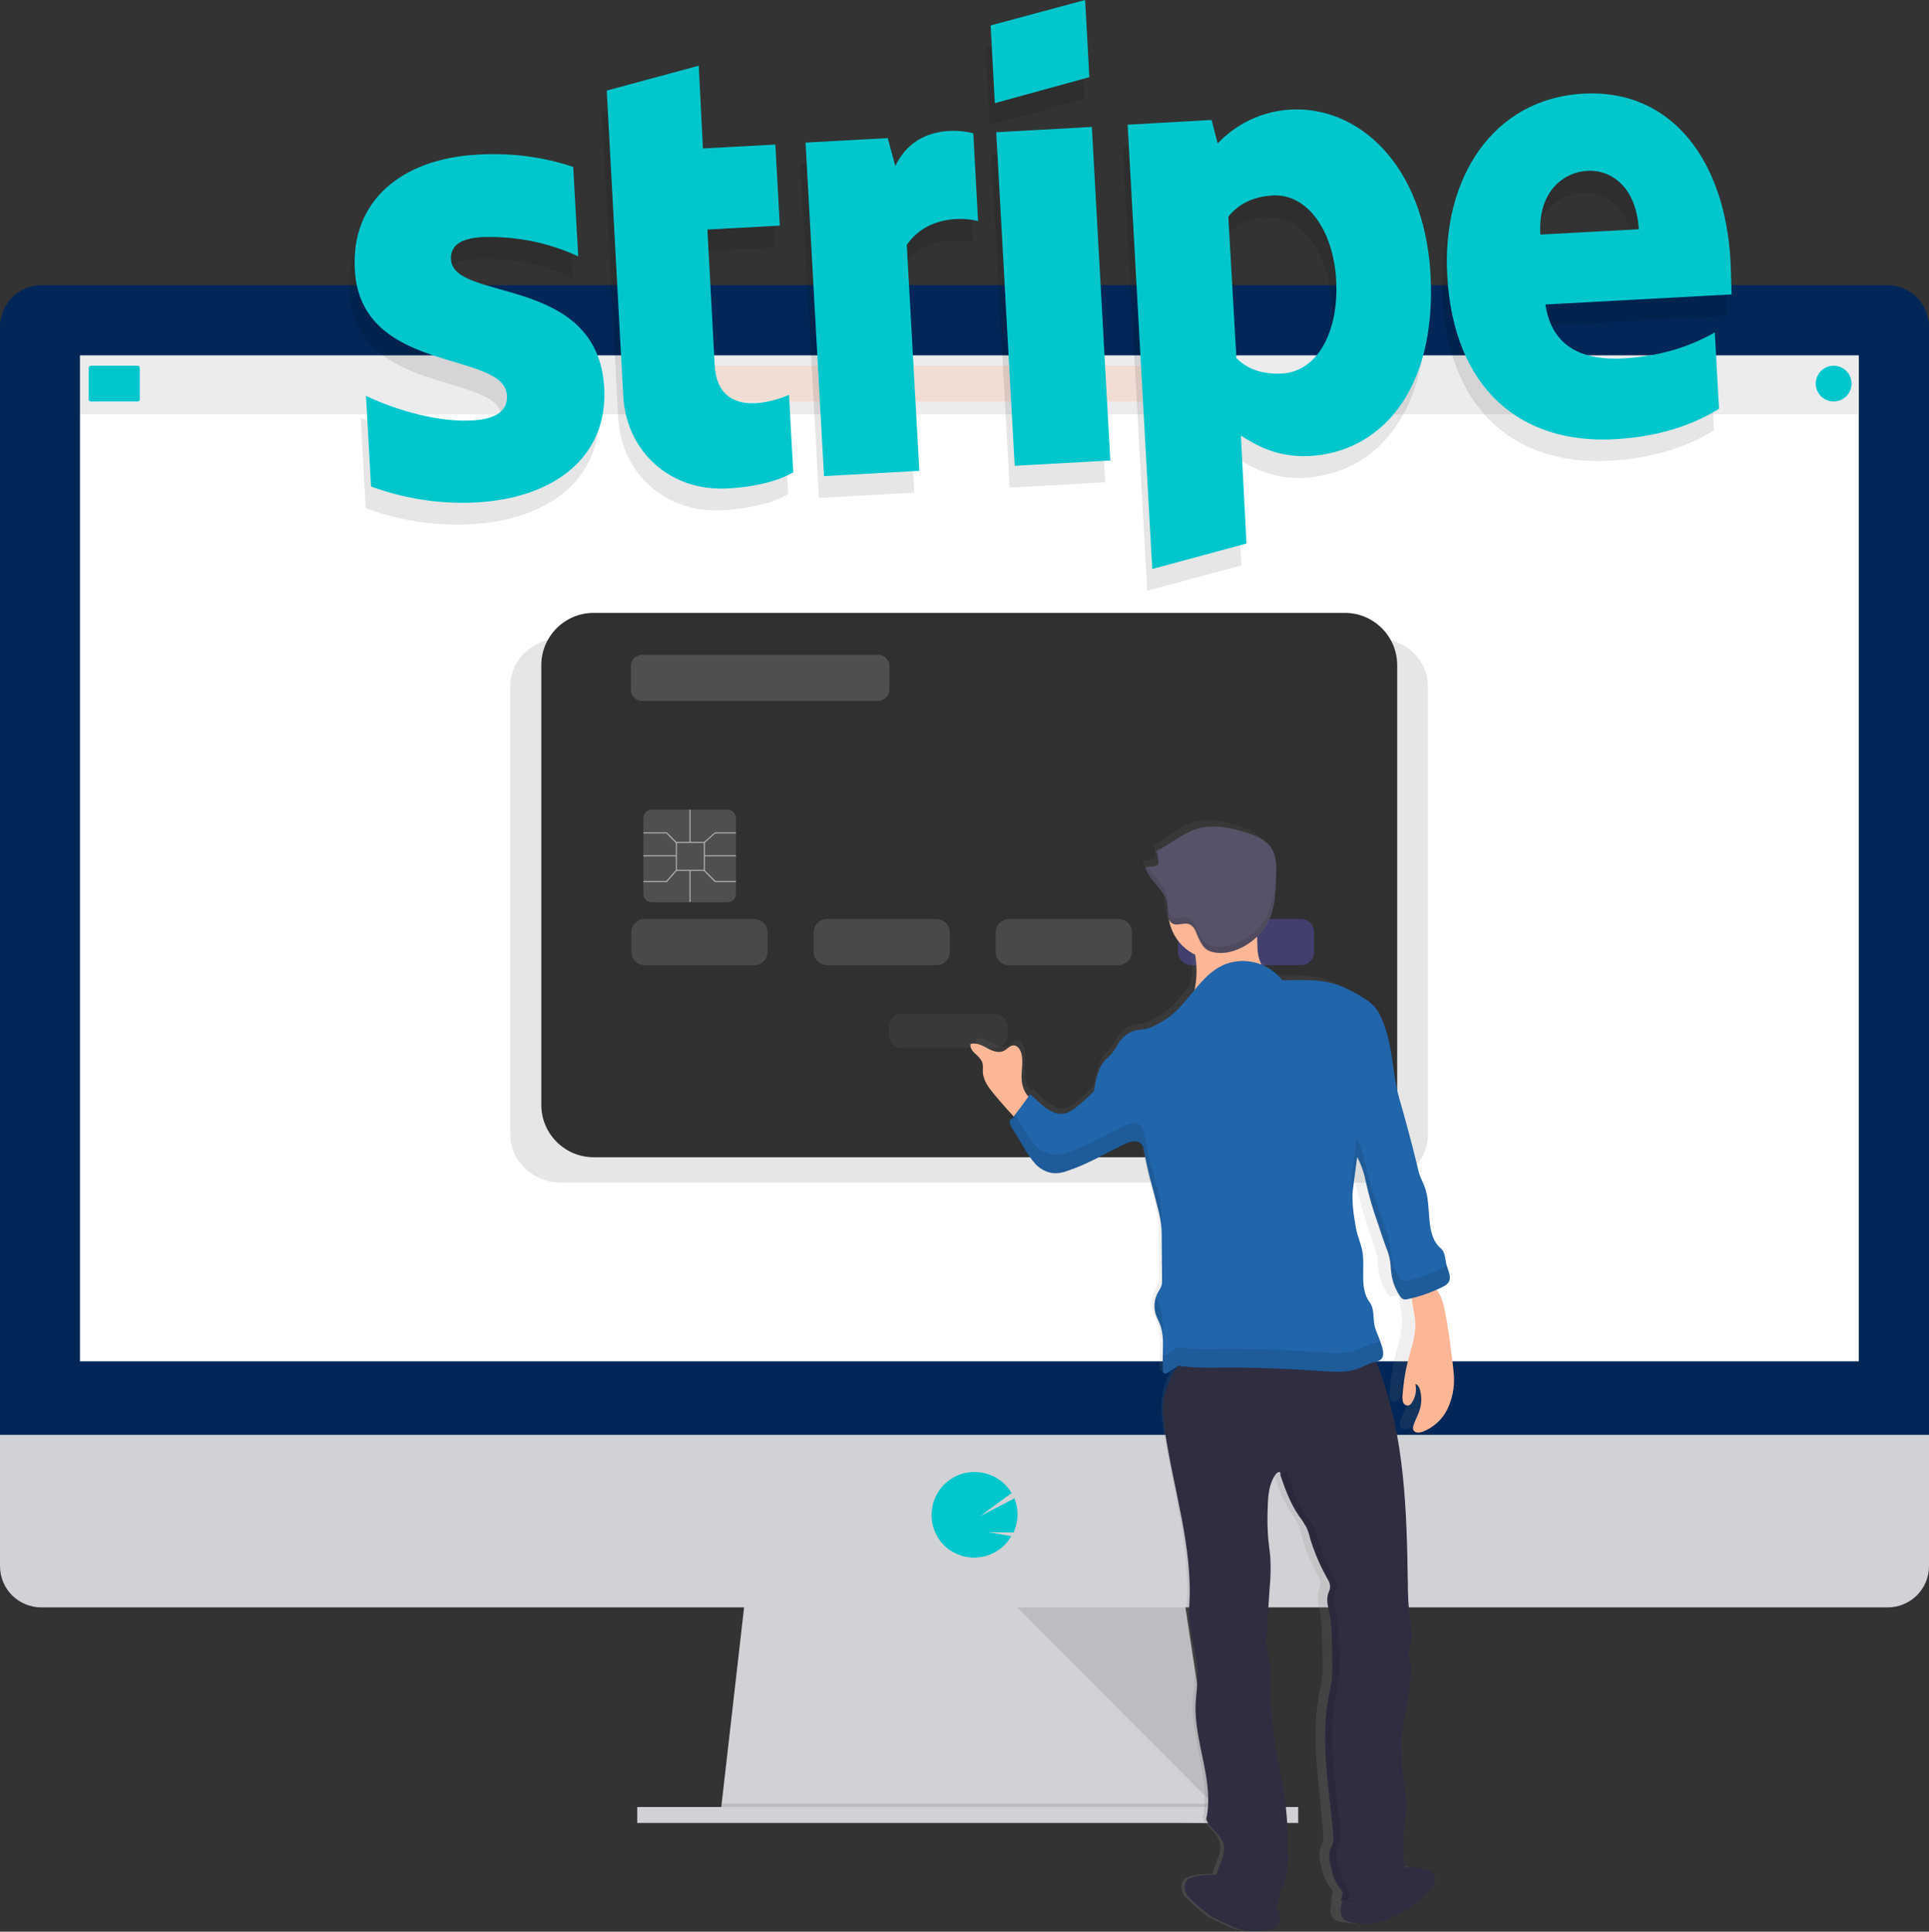<?xml version="1.0" encoding="utf-8"?>
<!-- Generator: Adobe Illustrator 25.2.0, SVG Export Plug-In . SVG Version: 6.00 Build 0)  -->
<svg version="1.1" id="b46bdb45-05c7-43e7-afee-243a50499326"
	 xmlns="http://www.w3.org/2000/svg" xmlns:xlink="http://www.w3.org/1999/xlink" x="0px" y="0px" viewBox="0 0 689.9 690.9"
	 style="enable-background:new 0 0 689.9 690.9;" xml:space="preserve">
<rect x="0" y="0" width="689.9" height="690.9" fill="#333333" stroke="none"/>
<style type="text/css">
	.st0{fill:#D0D2D5;}
	.st1{opacity:0.1;enable-background:new    ;}
	.st2{fill:#002757;}
	.st3{fill:#FFFFFF;}
	.st4{fill:#01C7CD;}
	.st5{opacity:0.1;fill:#444053;enable-background:new    ;}
	.st6{opacity:0.3;fill:#FDB797;enable-background:new    ;}
	.st7{fill:#444053;}
	.st8{fill:#303030;}
	.st9{opacity:0.83;fill:#4F4F4F;enable-background:new    ;}
	.st10{opacity:0.3;fill:#4F4F4F;enable-background:new    ;}
	.st11{opacity:0.3;fill:#6C63FF;enable-background:new    ;}
	.st12{fill:#4F4F4F;}
	.st13{fill:#ADADAD;}
	.st14{fill:url(#SVGID_1_);}
	.st15{fill:#2F2E41;}
	.st16{opacity:0.1;}
	.st17{fill:#FDB797;}
	.st18{fill:#2165AA;}
	.st19{fill:#585268;}
</style>
<polygon class="st0" points="435.8,652 257.6,649.7 258.1,645.1 266.7,569.8 423.2,569.8 434.7,645.1 435.6,650.8 "/>
<polygon class="st1" points="435.6,650.8 346.7,650.8 257.6,649.7 258.1,645.1 434.7,645.1 "/>
<rect x="227.9" y="646.3" class="st0" width="236.4" height="5.7"/>
<path class="st2" d="M689.9,116.9c0-8.2-6.6-14.9-14.8-14.9l0,0H14.8C6.6,102,0,108.7,0,117v400.3h689.9V116.9L689.9,116.9z"/>
<path class="st0" d="M0,513.2v46.9c0,8.2,6.6,14.8,14.8,14.8h660.3c8.2,0,14.8-6.6,14.8-14.8l0,0v-46.9H0z"/>
<rect x="28.6" y="127.1" class="st3" width="636.2" height="359.8"/>
<path class="st4" d="M348.4,557.1c4.7,0,9.2-2.2,12.1-5.9l0,0c0.4-0.6,0.8-1.2,1.2-1.8l-8.4-1.4l9.2,0.1c1.8-3.9,1.9-8.3,0.3-12.2
	l-12.3,6.4l11.3-8.3c-4.3-7.3-13.8-9.7-21.1-5.4s-9.7,13.8-5.4,21.1c0.3,0.5,0.7,1,1,1.5l0,0C339.2,554.9,343.7,557.1,348.4,557.1z"
	/>
<polygon class="st1" points="363.8,574.9 434.9,646.3 424,574.9 "/>
<rect x="28.1" y="127.2" class="st5" width="636.9" height="21"/>
<path class="st4" d="M32.5,130.8h16.7c0.4,0,0.8,0.3,0.8,0.8v11.2c0,0.4-0.3,0.8-0.8,0.8H32.5c-0.4,0-0.8-0.3-0.8-0.8v-11.2
	C31.7,131.2,32.1,130.8,32.5,130.8z"/>
<path class="st6" d="M249.8,130.8h190.7c0.3,0,0.6,0.3,0.6,0.6V143c0,0.3-0.3,0.6-0.6,0.6H249.8c-0.3,0-0.6-0.3-0.6-0.6v-11.6
	C249.2,131.1,249.5,130.8,249.8,130.8z"/>
<path class="st7" d="M435.4,138.5h-0.5l-0.2-0.1c0.6-0.7,0.9-1.6,0.9-2.5c0-2.1-1.7-3.8-3.8-3.8s-3.8,1.7-3.8,3.8s1.7,3.8,3.8,3.8
	c0.9,0,1.8-0.3,2.5-0.9l0.2,0.1v0.5l2.9,2.9l0.9-0.9L435.4,138.5z M431.9,138.5c-1.5,0-2.6-1.2-2.6-2.6s1.2-2.6,2.6-2.6
	c1.5,0,2.6,1.2,2.6,2.6l0,0C434.5,137.4,433.4,138.5,431.9,138.5L431.9,138.5z"/>
<circle class="st4" cx="655.8" cy="137.2" r="6.4"/>
<path class="st1" d="M492.4,228.3H200.8c-10.1,0-18.3,7.6-18.3,17.1v160.5c0,9.4,8.2,17.1,18.3,17.1h291.6
	c10.1,0,18.3-7.6,18.3-17.1V245.4C510.7,236,502.5,228.3,492.4,228.3z"/>
<path class="st8" d="M212.3,219.2H481c10.3,0,18.7,8.4,18.7,18.7v157.3c0,10.3-8.4,18.7-18.7,18.7H212.3c-10.3,0-18.7-8.4-18.7-18.7
	V237.9C193.6,227.6,202,219.2,212.3,219.2z"/>
<path class="st9" d="M230.6,328.7h39.1c2.7,0,4.8,2.1,4.8,4.8v6.9c0,2.7-2.1,4.8-4.8,4.8h-39.1c-2.7,0-4.8-2.1-4.8-4.8v-6.9
	C225.8,330.8,227.9,328.7,230.6,328.7z"/>
<path class="st9" d="M295.8,328.7h39.1c2.7,0,4.8,2.1,4.8,4.8v6.9c0,2.7-2.1,4.8-4.8,4.8h-39.1c-2.7,0-4.8-2.1-4.8-4.8v-6.9
	C291,330.8,293.1,328.7,295.8,328.7z"/>
<path class="st10" d="M322.7,362.6h33c2.7,0,4.8,2.1,4.8,4.8v2.6c0,2.7-2.1,4.8-4.8,4.8h-33c-2.7,0-4.8-2.1-4.8-4.8v-2.6
	C317.9,364.7,320,362.6,322.7,362.6z"/>
<path class="st9" d="M360.9,328.7H400c2.7,0,4.8,2.1,4.8,4.8v6.9c0,2.7-2.1,4.8-4.8,4.8h-39.1c-2.7,0-4.8-2.1-4.8-4.8v-6.9
	C356.1,330.8,358.3,328.7,360.9,328.7z"/>
<path class="st11" d="M426.1,328.7h39.1c2.7,0,4.8,2.1,4.8,4.8v6.9c0,2.7-2.1,4.8-4.8,4.8h-39.1c-2.7,0-4.8-2.1-4.8-4.8v-6.9
	C421.3,330.8,423.4,328.7,426.1,328.7z"/>
<path class="st12" d="M233.1,289.6h27.1c1.6,0,3,1.3,3,3v27.1c0,1.6-1.3,3-3,3h-27.1c-1.6,0-3-1.3-3-3v-27.1
	C230.1,290.9,231.5,289.6,233.1,289.6z"/>
<path class="st13" d="M252.1,311.5h-10.4v-10.4h10.4V311.5z M242.1,311.1h9.6v-9.6h-9.6V311.1z"/>
<rect x="246.6" y="289.6" class="st13" width="0.4" height="11.7"/>
<rect x="246.6" y="311.3" class="st13" width="0.4" height="11.3"/>
<rect x="230.1" y="305.9" class="st13" width="11.7" height="0.4"/>
<rect x="251.9" y="305.9" class="st13" width="11.3" height="0.4"/>
<polygon class="st13" points="241.7,301.5 238.3,298.1 230.1,298.1 230.1,297.7 238.5,297.7 242,301.2 "/>
<polygon class="st13" points="252,301.5 251.7,301.2 255.7,297.7 263.2,297.7 263.2,298.1 255.8,298.1 "/>
<polygon class="st13" points="238.5,315.5 230.1,315.5 230.1,315.1 238.3,315.1 241.7,311.2 242,311.5 "/>
<polygon class="st13" points="263.2,315.5 255.7,315.5 251.7,311.5 252,311.2 255.9,315.1 263.2,315.1 "/>
<path class="st12" d="M229.7,234.2H314c2.3,0,4.1,1.8,4.1,4.1v8.3c0,2.3-1.8,4.1-4.1,4.1h-84.3c-2.3,0-4.1-1.8-4.1-4.1v-8.3
	C225.6,236,227.4,234.2,229.7,234.2z"/>
<linearGradient id="SVGID_1_" gradientUnits="userSpaceOnUse" x1="466.999" y1="477.651" x2="466.999" y2="874.875" gradientTransform="matrix(1 0 0 -1 -35 1168.19)">
	<stop  offset="0" style="stop-color:#808080;stop-opacity:0.25"/>
	<stop  offset="0.54" style="stop-color:#808080;stop-opacity:0.12"/>
	<stop  offset="1" style="stop-color:#808080;stop-opacity:0.1"/>
</linearGradient>
<path class="st14" d="M515.1,491.3c-0.1-1.7-0.3-3.4-0.5-5.2c-0.8-6.4-1.6-12.8-2.8-19.2c-0.2-1.2-0.6-2.4-1-3.6
	c-0.5-1.1-1.1-2.1-1.5-3.2V460c0.6-0.3,1.2-0.6,1.7-0.9c0.4-0.2,0.8-0.4,1.2-0.7s0.7-0.6,0.9-1c1-1.8-0.1-4-0.6-6l0,0
	c-0.5-2.2-0.4-4.7-2-6.2c-5.6-5-2.8-15.2-5.7-22.4c-0.5-1.3-1.1-2.5-1.5-3.8c-0.3-1-0.6-2-0.8-3c-2-8.3-4.1-16.6-6.3-24.9
	c-2.3-8.6-2.1-17.5-5-25.8c-0.6-1.7-1.3-3.4-2.2-5c-1-1.7-2.3-3.1-3.9-4.2c-4.3-2.9-8.5-5.5-13.5-6.5s-10.4-0.9-15.5-0.9
	c-1.8-2.5-4.3-4.5-7.2-5.7l-0.1-0.3c-0.4-1-0.7-2.1-0.9-3.1c-0.2-1.1-0.2-2.1-0.3-3.2c0-1.2,0-2.3-0.1-3.5l0.3-0.3
	c0.7-0.7,1.3-1.5,1.8-2.3s1-1.6,1.4-2.4c0.4-0.9,0.8-1.9,1.1-2.9c0.6-2,1-4.1,1.2-6.2c0.3-2.5,0.3-5,0.4-7.5c0-0.5,0-1,0-1.5v-0.4
	c0-0.4,0-0.8,0-1.2v-0.1c0.1-2.6-0.6-5.1-1.9-7.3c-1.8-2.7-4.9-4-7.9-5.1c-6-2.1-12.6-3.5-18.5-1.2c-4.7,1.8-8.5,5.7-13.1,7.6l0,0
	c0.1,0.2,0.2,0.4,0.3,0.5v0.1c0.1,0.2,0.2,0.4,0.2,0.5l0,0c0.2,0.4,0.3,0.8,0.3,1.3l0,0c0.1,0.8,0.1,1.6,0,2.4
	c-1.4,0.6-3,0.9-4.5,0.7c0.6,1.9,1.5,3.6,2.8,5.1c0.4,0.5,0.8,1,1.3,1.5l0.6,0.8c1.1,1.3,1.9,2.7,2.6,4.2c0.2,0.6,0.4,1.2,0.5,1.9
	c0.2,1.3,0.1,2.7,0.3,4c0.1,0.5,0.2,1.1,0.4,1.6c0.8,5.3,4.1,10,8.9,12.5c0.6,4,0.6,8,0,11.9c0,0.2-0.1,0.4-0.1,0.7
	c-2.7,3.4-5.3,7-8.7,9.7c-1.5,1.2-3.2,2.2-4.9,3.1c-1,0.6-2.1,1-3.2,1.3c-1.3,0.3-2.6,0.3-3.8,0.6c-2.4,0.8-4.4,2.4-5.7,4.6
	c-0.6,1.2-1.3,2.3-2.1,3.4c-0.7,0.9-1.6,1.6-2.3,2.4c-2.7,3-3.4,7.3-4,11.4c-2.1,2.3-4.4,4.4-6.8,6.3c-0.8,0.6-1.6,1.1-2.5,1.5
	c-2.4,0.8-5-0.2-7-1.7s-3.7-3.5-5.6-5.1l-0.5,0.8c-0.1-0.1-0.3-0.3-0.4-0.5c-0.8-1.1-1.4-2.4-1.7-3.8c-0.7-3.7,0.6-7.6-0.4-11.2
	c-0.4-1.3-1.3-2.6-2.6-2.6s-2.1,1.3-3.2,1.9c-1.8,1-4,0.1-5.8-0.9s-3.8-2.1-5.8-1.5c-0.1,1.3,0.5,2.6,1.5,3.4s1.8,1.8,2.4,2.9
	c0.3,1.2,0.4,2.5,0.3,3.8c0.2,2.9,2,5.4,3.7,7.7c2.2,2.8,4.4,5.5,6.8,8.1l0,0c-0.3,0.5-0.7,0.9-1.3,1.1c-0.1,0.5-0.1,1,0,1.5
	c0.1,0.3,0.2,0.6,0.4,1c0.2,0.5,0.5,0.9,0.8,1.4l3.5,6.2l0.6,1c0.2,0.4,0.5,0.8,0.7,1.2c0.8,1.4,1.8,2.8,2.9,4
	c0.6,0.6,1.2,1.1,1.8,1.6c0.4,0.3,0.9,0.6,1.4,0.8c0.7,0.3,1.4,0.6,2.1,0.7c0.4,0.1,0.7,0.1,1.1,0.1s0.8,0,1.2,0
	c1.2-0.2,2.3-0.5,3.4-0.9c6.7-2.3,12.8-6.1,19.2-9.3c0.9-0.5,1.8-0.9,2.8-1.1c0.3-0.1,0.7-0.1,1-0.1s0.7,0.1,1,0.2s0.6,0.3,0.9,0.5
	c0.6,0.4,1,1,1.1,1.6c0.2,1,0.4,1.9,0.5,2.9s0.4,1.9,0.6,2.9c0.4,1.9,0.8,3.8,1.3,5.7c0.3,1,0.5,2.1,0.8,3.1
	c0.6,2.5,1.3,5.1,1.8,7.7c0.2,0.8,0.3,1.6,0.5,2.4c0.3,1.4,0.5,2.9,0.6,4.3v0.1c0.1,1.3,0.1,2.5,0.1,3.8v4l0.1,11.7
	c0,1.7-0.9,2.7-1.6,4.2c-0.1,0.3-0.3,0.6-0.4,1l0,0l0,0c-0.1,0.4-0.2,0.8-0.3,1.2c0,0.1-0.1,0.3-0.1,0.4s0,0.3-0.1,0.5s0,0.3,0,0.4
	s0,0.3,0,0.4s0,0.3,0,0.5s0,0.3,0,0.4s0,0.3,0,0.5s0,0.3,0,0.4s0.1,0.4,0.1,0.6l0.1,0.3c0.1,0.3,0.1,0.6,0.2,0.9
	c0.2,0.6,0.5,1.2,0.7,1.8s0.5,1.2,0.7,1.8c0.1,0.4,0.3,0.8,0.4,1.2c0,0.1,0,0.2,0.1,0.3c0.1,0.3,0.2,0.6,0.2,0.9v0.2
	c0.1,0.3,0.1,0.7,0.2,1v0.1c0,0.4,0.1,0.8,0.1,1.2l0,0c0.1,1.4,0.1,2.9,0,4.3l-0.1,7.1v0.2l0,0c0,0.2,0,0.4,0.1,0.6s0.4,0.4,0.7,0.4
	c0.5,0,1-0.2,1.4-0.5l3.2-2.3h0.2c-2.5,4.1-4.5,8.6-4.9,13.5c-0.2,3.2,0.1,6.4,0.6,9.5c2.9,21,9.8,42.2,8.4,63.4
	c-0.6,8.3,2.9,16.5,2.9,24.8c0,3.3-0.5,6.5-0.7,9.7c-0.6,13.9,6.5,28,3.6,41.6c1,3.4,4.8,5.2,5.9,8.5c0.9,2.8-0.4,5.9-1.5,8.7
	c-0.4,1-0.7,2-0.9,3c-2.9,0-6.1,0.1-8.1,0.9c-0.5,0.2-1.1,0.4-1.6,0.6c-1.8,1.1-1.9,4-0.8,5.8s7.5,7.4,9.3,8.3l4.1,2
	c2.2,1.2,4.5,2.1,7,2.6c2.1,0.2,4.2,0.2,6.2-0.1c1.6-0.2,3.3-0.4,4.4-1.7c1.5-1.8,0.7-4.8-0.3-7.5c0.4-0.3,0.6-0.7,0.8-1.1
	c0.2-0.7,0.3-1.4,0.3-2.1c0.3-1.4,0.8-2.7,1.4-4c1.7-4.1,1.6-8.7,1.5-13.1c0-7.2-0.5-14.4-1.5-21.5c-0.5-3-1.2-6-1.8-9
	c-2.1-10.9-3-21.9-2.7-33c0-2.7-0.3-5.4-1.1-7.9c-0.3-1.5-0.4-3-0.3-4.5l1.2-18.3c0.3-3.7,0.4-7.5,0.2-11.2c-0.2-2-0.5-4-0.7-6
	c-0.3-3.8-0.4-7.6-0.2-11.5c0.1-4.1,0.3-8.5,2.7-11.8c0.2-0.4,0.6-0.7,1.1-0.9c0.5-0.1,0.6,0.6,0.4,1c0.3,0.8,0.5,1.5,0.8,2.3
	c0.1,0.2,0.2,0.4,0.2,0.6c0.1,0.4,0.3,0.8,0.4,1.2s0.2,0.5,0.3,0.8l0.4,1c0.1,0.3,0.2,0.6,0.3,0.9s0.3,0.6,0.4,0.9s0.3,0.6,0.4,0.9
	s0.2,0.6,0.4,0.9l0.5,1c0.1,0.3,0.2,0.5,0.4,0.8s0.4,0.7,0.6,1.1c0.1,0.2,0.2,0.4,0.3,0.6c0.3,0.6,0.7,1.1,1,1.6l0,0
	c0.7,1,1.4,2,2,3.1c0.2,0.4,0.4,0.7,0.6,1.1c0.6,1.4,1,2.8,1.3,4.3c0.3,1.3,0.8,2.6,1.2,3.9s1,2.5,1.5,3.8c0.3,0.6,0.5,1.2,0.8,1.8
	c0.8,1.8,1.8,3.7,2.7,5.5c0.2,0.3,0.3,0.7,0.4,1c0,0.2,0.1,0.3,0.1,0.5c0,0.3,0,0.7,0,1c0,0.2,0,0.4-0.1,0.6
	c-0.1,0.3-0.1,0.6-0.3,0.9c-1.2,2.8-0.2,5.6,0.3,8.3c0.5,2.9,0.7,5.9,0.7,8.8c0,1,0,2,0.1,2.9c0,1.2,0,2.4,0.1,3.7s0,2.6,0.1,3.9
	c0,1.3,0,2.6-0.2,3.9c0,0.5-0.1,0.9-0.2,1.4c-0.2,1.3-0.5,2.7-0.8,4c-1,5.3-1.5,10.6-1.4,16c0,2.2,0.1,4.3,0.2,6.5s0.3,4.3,0.5,6.5
	c0.1,1.2,0.2,2.4,0.3,3.6c0.2,2.1,0.4,4.1,0.6,6.2s0.5,4.3,0.7,6.5s0.4,4.3,0.5,6.4c0.1,1.1-0.1,2.1-0.6,3.1
	c-0.2,0.4-0.4,0.8-0.5,1.2c-0.1,0.3-0.2,0.6-0.2,0.8c-0.1,0.3-0.1,0.7-0.1,1c0,0.7,0,1.4,0.1,2.1c0.1,0.3,0.1,0.7,0.2,1
	c0.2,0.7,0.3,1.4,0.5,2.1c0.4,1.9,1.1,3.7,2,5.4c0.2,0.3,0.4,0.7,0.7,1c0.1,0.1,0.2,0.2,0.2,0.3c0.2,0.2,0.4,0.5,0.6,0.8
	c0.1,0.1,0.2,0.3,0.2,0.4c0.2,0.6,0.2,1.2,0.1,1.7c-0.1,0.6-0.3,1.2-0.5,1.8l0,0l0.5,0.1c-0.7,2.3-1.1,4.7,0.2,6.2
	c1,1.3,2.8,1.6,4.4,1.7c2.1,0.3,4.1,0.4,6.2,0.1c2.5-0.5,4.8-1.4,7-2.6l4.1-2c1.9-0.9,8.2-6.5,9.3-8.4s1-4.7-0.8-5.8
	c-0.5-0.3-1-0.5-1.6-0.7c-1.8-0.8-4.7-0.8-7.4-0.9c-0.1-1-0.2-2.1-0.3-3.1c-0.2-3.8-0.1-7.7,0.2-11.5c0.2-2.7,0.6-5.4,0.5-8.1
	c0-3.6-0.8-7.2-1.1-10.8s-0.4-7.1-0.5-10.7c-0.1-5.2,1.5-10.2,2.1-15.4l1.2-9.1c0.2-1.1,0.2-2.2,0.1-3.3c-0.2-1-0.6-2-0.8-3
	c-0.4-2.3,0.6-4.5,0.9-6.8c0.4-2.6-0.2-5.3-0.6-7.9c-0.5-4.2-0.7-8.4-0.7-12.6c-0.4-25.8-1.1-52.2-9.8-76.3c-0.3-1-0.7-2-1.1-2.9
	c0.2,0,0.3-0.1,0.5-0.2c0.3-0.1,0.5-0.2,0.8-0.4c0.1-0.1,0.2-0.1,0.3-0.2c0.3-0.3,0.5-0.6,0.6-1s0.2-0.7,0.2-1.1
	c0-0.7-0.1-1.3-0.3-2l-0.1-0.4c-0.2-0.7-0.4-1.3-0.7-2l0,0c-0.2-0.7-0.5-1.3-0.7-1.9c-0.5-1.2-0.9-2.4-1.3-3.7
	c-0.6-2.8,0-6.1-1.7-8.4c-3.8-5.2-1.1-13.1-2.7-19.5c-0.5-2-1.3-4-1.8-6c-0.3-1.3-0.5-2.6-0.7-3.9c-0.5-2.8-0.7-5.7-0.7-8.6
	c0-1.4,0.2-2.9,0.4-4.3l1.2-9.9c1.3,2.6,2.3,5.3,2.8,8.2c0.1,0.4,0.2,0.8,0.3,1.2c1.1,4.9,2.4,9.7,4,14.5c0.9,2.9,1.8,5.7,2.8,8.6
	c0.3,0.8,0.6,1.6,0.8,2.5c0.3,0.8,0.5,1.7,0.6,2.5c0.1,0.7,0.2,1.4,0.2,2.1s0.1,1.4,0.2,2.1c0.3,3,1.3,5.8,2.9,8.3
	c0,0.1,0.1,0.1,0.1,0.2c0.3,0.5,0.7,0.9,1.2,1.1l0,0c0.4,0.1,0.7,0.1,1.1,0h0.1c0.5-0.1,1.1-0.2,1.6-0.4c0.1,0,0.2,0,0.2-0.1
	c0.2,3.1,1.2,6.2,1.2,9.3c0.1,4.5-1.6,8.9-2.6,13.3c-0.9,4-1.5,8.1-1.8,12.2c-0.1,0.8-0.1,1.6,0.2,2.4c0.2,0.8,1,1.3,1.8,1.2
	c0.6-0.2,1-0.6,1.3-1.2c1.2-2,1.6-4.3,1.1-6.6c1,0.2,1.4,1.3,1.7,2.3c0.6,2.6,0.5,5.3-0.4,7.7c-0.6,1.7-1.5,3.2-2,4.9
	c-0.2,0.5-0.2,1.1,0,1.6c0.5,1.2,2.1,1.1,3.2,0.7c3.7-1.5,6.8-4.4,8.5-8C514.4,499.3,515.2,495.3,515.1,491.3z"/>
<path class="st15" d="M456.8,688.8c-1.1,1.3-2.9,1.5-4.6,1.7c-2.1,0.3-4.3,0.3-6.5,0.1c-2.5-0.5-5-1.4-7.3-2.6l-4.2-2
	c-1.9-0.9-8.5-6.5-9.7-8.3s-1.1-4.7,0.8-5.7c0.5-0.3,1.1-0.5,1.6-0.6c3.1-1.2,9.4-0.6,12.8-1.1c1.6-0.1,3.3,0.3,4.7,1.1
	c3.3,1.5,9.1,2.6,10.5,6.3C456,680.5,459.1,686,456.8,688.8z"/>
<path class="st15" d="M480.3,686.1c1.1,1.3,2.9,1.5,4.6,1.7c4.7,0.9,9.6,0,13.7-2.5l4.2-2c1.9-0.9,8.5-6.5,9.7-8.3
	c1.2-1.8,1.1-4.7-0.8-5.7c-0.5-0.3-1.1-0.5-1.6-0.6c-3.1-1.2-9.4-0.6-12.8-1.1c-1.6-0.1-3.3,0.3-4.7,1.1c-3.3,1.5-9,2.6-10.5,6.3
	C481,677.8,478,683.3,480.3,686.1z"/>
<path class="st15" d="M490.6,483.9c1,2,1.9,4,2.7,6.1c9.1,24,9.8,50.3,10.2,75.9c0,4.2,0.2,8.3,0.7,12.5c0.4,2.6,1,5.3,0.6,7.9
	c-0.3,2.3-1.4,4.5-1,6.8c0.2,1,0.7,2,0.9,3c0.1,1.1,0.1,2.2-0.1,3.3l-1.2,9.1c-0.7,5.2-2.3,10.1-2.2,15.3c0.1,3.5,0.1,7.1,0.5,10.6
	c0.6,3.6,1,7.1,1.2,10.7c0,2.7-0.3,5.4-0.6,8.1c-0.3,3.8-0.4,7.6-0.2,11.4c0.1,2.9,0.5,6,2,8.5c-1.8,2.5-3.5,4.7-6.3,6
	c-5.7,2.5-12.2,1.6-18.3,0.8c0.3-1.1,0.9-2.4,0.4-3.5c-0.3-0.5-0.6-1-1-1.4c-1.3-1.9-2.3-4.1-2.7-6.3c-0.7-2.7-1.5-5.6,0-8.2
	c0.5-0.9,0.8-2,0.7-3c-1.3-17-5.1-34.6-1.6-51.3c0.4-1.8,0.8-3.6,1-5.4c0.2-2.6,0.2-5.2,0.1-7.8v-3.7c-0.2-3.9,0-7.8-0.8-11.7
	c-0.5-2.7-1.6-5.5-0.3-8.3c0.6-1.3,0.5-2.8-0.2-4c-2.7-4.7-4.9-9.7-6.5-14.9c-0.3-1.4-0.8-2.9-1.4-4.2c-0.8-1.4-1.7-2.8-2.7-4.1
	c-3-4.4-4.9-9.5-6.6-14.6c0.2-0.5,0-1.1-0.5-1s-0.9,0.4-1.2,0.9c-2.4,3.3-2.7,7.7-2.8,11.8c-0.2,3.8-0.1,7.6,0.2,11.4
	c0.2,2,0.5,4,0.7,6c0.2,3.7,0.2,7.4-0.2,11.1l-1.2,18.1c-0.2,1.5-0.1,3,0.3,4.5c0.8,2.6,1.2,5.2,1.2,7.9c-0.3,11,0.7,22,2.9,32.8
	c0.6,3,1.3,5.9,1.8,8.9c1,7.1,1.6,14.3,1.5,21.4c0.1,4.4,0.2,9-1.6,13c-0.7,1.3-1.2,2.6-1.5,4c0,0.7-0.1,1.4-0.3,2.1
	c-0.5,1.3-2,1.9-3.4,2.2c-2.6,0.6-5.2,0.7-7.9,0.6c-0.6,0-1.2-0.1-1.8-0.4c-1-0.5-1.5-1.6-2.3-2.4c-1.6-1.8-4.3-2.3-5.8-4.2
	c-1.8-2.4-1.1-5.8,0-8.5s2.4-5.8,1.5-8.6c-1.1-3.3-5-5.1-6.1-8.5c3-13.5-4.4-27.5-3.8-41.4c0.2-3.2,0.7-6.4,0.7-9.7
	c0-8.3-3.6-16.4-3-24.7c1.5-21.1-5.7-42.2-8.7-63.1c-0.6-3.1-0.8-6.3-0.6-9.5c0.5-5.2,2.9-10.1,5.8-14.5c2.1-3.1,4.6-6.2,8.1-7.7
	c2.9-1.2,6.1-1.2,9.2-1.2c7.7,0.1,15.5,0.1,23.2,0.3c5.3-0.1,10.5,0.4,15.7,1.4C482.4,481.3,486.4,483.3,490.6,483.9z"/>
<g class="st16">
	<path d="M458.7,527.1c0.3-0.4,0.7-0.7,1.2-0.9c0.5-0.1,0.7,0.6,0.5,1c1.8,5,3.6,10.2,6.6,14.6c1,1.3,1.9,2.7,2.7,4.1
		c0.6,1.4,1,2.8,1.4,4.2c1.6,5.2,3.8,10.2,6.5,14.9c0.7,1.2,0.8,2.7,0.2,4c-1.3,2.8-0.2,5.6,0.3,8.3c0.8,3.8,0.6,7.8,0.8,11.7
		c0,1.2,0,2.4,0.1,3.6c0.1,2.6,0.1,5.2-0.1,7.8c-0.2,1.8-0.7,3.6-1,5.4c-3.5,16.7,0.3,34.3,1.6,51.3c0.1,1-0.1,2.1-0.7,3
		c-1.5,2.6-0.8,5.5,0,8.2c0.5,2.3,1.4,4.4,2.7,6.3c0.4,0.4,0.7,0.9,1,1.4c0.5,1.1,0,2.4-0.4,3.5c2.7,0.4,5.4,0.7,8.2,0.9
		c-3.6,0-7.1-0.3-10.6-0.9c0.3-1.1,0.9-2.4,0.4-3.5c-0.3-0.5-0.6-1-1-1.4c-1.3-1.9-2.3-4.1-2.7-6.3c-0.7-2.7-1.5-5.6,0-8.2
		c0.5-0.9,0.8-2,0.7-3c-1.3-17-5.1-34.6-1.6-51.3c0.4-1.8,0.8-3.6,1-5.4c0.2-2.6,0.2-5.2,0.1-7.8c0-1.2,0-2.4-0.1-3.6
		c-0.2-3.9,0-7.8-0.8-11.7c-0.5-2.7-1.6-5.5-0.3-8.3c0.6-1.3,0.5-2.8-0.2-4c-2.7-4.7-4.9-9.7-6.5-14.9c-0.3-1.4-0.8-2.9-1.4-4.2
		c-0.8-1.4-1.7-2.8-2.7-4.1c-2.9-4.2-4.7-9-6.4-13.9C458.3,527.7,458.5,527.4,458.7,527.1z"/>
</g>
<path class="st17" d="M365.6,387.7c-0.8-3.7,0.7-7.6-0.4-11.2c-0.4-1.3-1.4-2.6-2.7-2.6s-2.2,1.3-3.4,1.9c-1.9,1-4.2,0.1-6-0.9
	s-4-2.1-6-1.5c-0.2,1.3,0.6,2.5,1.6,3.4c1,0.8,1.9,1.8,2.5,2.9c0.5,1.2,0.3,2.5,0.3,3.8c0.2,2.9,2,5.4,3.9,7.7
	c3,3.6,6.1,7.1,9.4,10.5c0,0,5-6.2,4.9-7.3s-1.8-2-2.4-2.8C366.4,390.4,365.9,389.1,365.6,387.7z"/>
<path class="st17" d="M515.6,464.5c0.4,1.2,0.8,2.4,1,3.6c1.3,6.3,2.1,12.7,2.9,19.1c0.2,1.7,0.4,3.4,0.5,5.1
	c0.2,4.1-0.6,8.1-2.4,11.8c-1.8,3.7-5,6.5-8.8,8c-1.2,0.4-2.8,0.5-3.3-0.6c-0.2-0.5-0.2-1.1,0-1.6c0.5-1.7,1.4-3.2,2-4.9
	c0.9-2.5,1.1-5.1,0.4-7.7c-0.2-1-0.8-2.1-1.7-2.3c0.5,2.3,0.1,4.6-1.2,6.6c-0.3,0.5-0.8,1-1.3,1.1c-0.8,0.1-1.6-0.4-1.9-1.2
	c-0.2-0.8-0.3-1.6-0.2-2.4c0.3-4.1,0.9-8.2,1.9-12.2c1.1-4.4,2.8-8.7,2.7-13.3c-0.1-4.1-1.7-8.1-1.3-12.2c0-0.5,0.3-0.9,0.7-1
	c1.1-0.5,2.3-0.9,3.5-1.2c0.7-0.2,3.1-1,3.8-0.6s0.7,2.1,1,2.8C514.5,462.4,515.2,463.4,515.6,464.5z"/>
<circle class="st17" cx="434.7" cy="326.3" r="16.8"/>
<path class="st17" d="M449.7,338.4c0,1.1,0.1,2.1,0.3,3.2c0.2,1.1,0.6,2.1,1,3.1c0.6,1.6,1.3,3.2,2.3,4.6s2.5,2.4,4.2,2.8
	c-11.5,5.4-23.7,8.9-36.2,10.5c2-1.3,3.6-3.1,4.8-5.1c0.6-1.3,1.1-2.7,1.3-4.2c1.1-6.1,0.5-12.3-1.6-18.1c-0.2-0.6-0.4-1.3,0-1.7
	c0.2-0.2,0.4-0.3,0.6-0.4c5-2.1,10.3-3.1,15.7-2.9c1.4,0,2.8,0.1,4.1,0.2c0.7,0.1,2.4-0.1,3,0.4s0.3,2.7,0.4,3.5L449.7,338.4z"/>
<path class="st18" d="M458.6,350.6c-5.1-6.5-13.9-8.7-21.4-5.3c-8,3.8-11.9,13-18.9,18.3c-1.6,1.2-3.3,2.2-5.1,3.1
	c-1.1,0.6-2.2,1-3.3,1.3c-1.3,0.3-2.7,0.3-4,0.6c-2.5,0.7-4.6,2.4-5.9,4.6c-0.7,1.2-1.4,2.3-2.2,3.4c-0.7,0.9-1.6,1.6-2.4,2.4
	c-2.8,3-3.5,7.3-4.2,11.3c-2.2,2.3-4.6,4.4-7.1,6.3c-0.8,0.6-1.7,1.1-2.6,1.5c-2.5,0.8-5.2-0.2-7.3-1.7s-3.8-3.5-5.8-5
	c-1.9,2.7-3.9,5.4-5.9,8c-0.3,0.5-0.8,0.9-1.3,1.1c-0.4,1.3,0.5,2.6,1.2,3.7l3.7,6.1c1.2,2.2,2.7,4.3,4.4,6.2c1.8,1.8,4.2,3,6.7,3.1
	c1.6,0,3.2-0.3,4.7-0.9c7-2.3,13.3-6.1,20-9.3c1.2-0.7,2.5-1.1,3.9-1.2c1.4,0,2.7,0.9,3.1,2.2c0.8,3.8,1.5,7.7,2.5,11.4
	c1,3.6,1.9,7.1,2.8,10.7c0.6,2.2,1,4.4,1.2,6.7c0.1,1.3,0.1,2.6,0.1,3.8l0.1,15.5c0,1.7-0.9,2.7-1.7,4.2c-1.1,2.3-1.3,5-0.5,7.5
	c0.4,1.2,1.1,2.3,1.5,3.5c1.1,2.9,1.1,6.1,1,9.2l-0.1,7.1c0,0.3,0,0.6,0.2,0.9c0.4,0.7,1.5,0.3,2.1-0.2l3.3-2.2
	c4.4,0.6,8.9,0.8,13.4,0.7c12.7-0.2,25.4,0.3,38.1,1.2c4.2,0.3,8.6,0.6,12.6-0.8c2-0.7,3.9-1.9,6-2.4c0.9-0.1,1.7-0.5,2.4-1
	c1.2-1.1,0.8-3,0.4-4.5c-0.4-1.3-0.9-2.6-1.4-3.9c-0.5-1.2-1-2.4-1.3-3.7c-0.6-2.8,0-6.1-1.8-8.4c-3.9-5.2-1.2-13.1-2.8-19.3
	c-0.5-2-1.3-4-1.8-6c-0.3-1.3-0.5-2.6-0.7-3.9c-0.5-2.8-0.8-5.7-0.8-8.5c0-1.4,0.2-2.9,0.4-4.3l1.3-9.9c1.6,2.9,2.6,6.1,3.2,9.3
	c1.1,4.9,2.5,9.7,4.2,14.4c0.9,2.8,1.9,5.7,2.9,8.5c0.7,1.6,1.2,3.3,1.5,5c0.2,1.4,0.2,2.8,0.4,4.1c0.3,3,1.4,5.8,3,8.3
	c0.3,0.6,0.8,1,1.4,1.3c0.4,0.1,0.8,0.1,1.2,0c4.4-0.9,8.7-2.4,12.7-4.4c0.9-0.4,1.6-0.9,2.2-1.7c1.1-1.8-0.1-4-0.7-6
	s-0.4-4.7-2.1-6.1c-5.9-5-3-15.1-5.9-22.3c-0.5-1.3-1.1-2.5-1.6-3.7c-0.3-1-0.6-2-0.8-3c-2-8.3-4.2-16.5-6.6-24.8
	c-2.4-8.5-2.2-17.4-5.2-25.7c-0.6-1.7-1.3-3.4-2.2-5c-1-1.7-2.4-3.1-4-4.2c-4.4-2.9-8.9-5.4-14.1-6.5S463.9,350.6,458.6,350.6z"/>
<path class="st19" d="M419.5,330.4c-2.3-1.2-1.7-4.5-2-7c-0.8-5.2-6.7-8.3-8-13.4c1.6,0.2,3.2,0,4.7-0.7c0.3-1.7-0.1-3.4-0.9-4.9
	c4.8-2,8.8-5.8,13.7-7.6c6.2-2.2,13-0.9,19.3,1.2c3.1,1,6.3,2.4,8.2,5c2.1,3,2,6.8,1.9,10.4c-0.2,5.6-0.4,11.5-2.9,16.5
	c-3.2,6.4-12.2,12.4-19.7,10.6c-3.1-0.7-4-2.7-5.3-5.4c-0.8-1.7-1.1-3.6-3-4.5C423.6,329.7,421.3,331.3,419.5,330.4z"/>
<g class="st16">
	<path d="M415.8,484.3L415.8,484.3c0.4,0.8,1.5,0.4,2.1-0.1l3.3-2.3c4.4,0.6,8.9,0.8,13.4,0.6c12.7-0.2,25.4,0.3,38.1,1.2
		c4.2,0.3,8.6,0.6,12.6-0.8c2-0.7,3.9-1.9,6-2.4c0.7-0.1,1.4-0.4,2.1-0.7c0.2,0.7,0.5,1.3,0.7,2c0.5,1.5,0.8,3.4-0.4,4.5
		c-0.7,0.5-1.5,0.9-2.4,1c-2.1,0.6-4,1.7-6,2.4c-4,1.4-8.4,1.1-12.6,0.8c-12.7-0.9-25.4-1.4-38.1-1.2c-4.5,0.2-8.9,0-13.4-0.7
		l-3.3,2.3c-0.7,0.5-1.7,0.8-2.1,0.2c-0.1-0.3-0.2-0.6-0.2-0.9C415.7,488.3,415.8,486.3,415.8,484.3z"/>
	<path d="M488.4,423.2c-0.6-3.3-1.7-6.4-3.2-9.3l-1.3,9.9c-0.1,0.6-0.2,1.2-0.2,1.9c-0.2-1.4-0.2-2.9-0.2-4.3s0.2-2.9,0.4-4.3
		l1.3-9.9c1.6,2.9,2.6,6.1,3.2,9.3c1.1,4.9,2.5,9.7,4.2,14.4c0.9,2.8,1.9,5.7,2.9,8.5c0.7,1.6,1.2,3.3,1.5,5
		c0.2,1.4,0.2,2.8,0.4,4.1c0.3,3,1.4,5.8,3,8.3c0.3,0.6,0.8,1,1.4,1.3c0.4,0.1,0.8,0.1,1.2,0c4.4-0.9,8.7-2.4,12.7-4.4
		c0.5-0.3,1-0.6,1.5-1l0,0c0.5,2,1.7,4.2,0.7,6c-0.6,0.7-1.3,1.3-2.2,1.7c-4,2-8.3,3.5-12.7,4.4c-0.4,0.1-0.8,0.1-1.2,0
		c-0.6-0.2-1.1-0.7-1.4-1.3c-1.6-2.5-2.7-5.3-3-8.3c-0.2-1.4-0.2-2.8-0.4-4.1c-0.3-1.7-0.8-3.4-1.5-5c-1-2.8-2-5.7-2.9-8.5
		C491,432.9,489.5,428.1,488.4,423.2z"/>
	<path d="M487.4,450.5c0,0.4,0,0.9,0,1.3C487.4,451.3,487.4,450.9,487.4,450.5z"/>
	<path d="M414.8,467.3c1.1,2.9,1.1,6.1,1,9.2c0,0.8,0,1.6,0,2.4c-0.1-1.7-0.4-3.3-1-4.9c-0.5-1.2-1.1-2.3-1.5-3.5
		c-0.7-2.1-0.7-4.4,0.1-6.5C413.8,465.1,414.4,466.1,414.8,467.3z"/>
	<path d="M362.4,399.3l0.6-0.7l3,5c1.2,2.2,2.7,4.3,4.4,6.2c1.8,1.9,4.1,3,6.7,3.3c1.6,0,3.2-0.3,4.7-0.9c7-2.3,13.3-6.1,20-9.3
		c1.2-0.7,2.5-1.1,3.9-1.2c1.4,0,2.7,0.9,3.1,2.2c0.8,3.8,1.5,7.7,2.5,11.4c1,3.6,1.9,7.1,2.8,10.7c0.6,2.2,1,4.4,1.2,6.7
		c0.1,1.3,0.1,2.6,0.1,3.8l0.2,15.5c0,0.2,0,0.5-0.1,0.7l-0.1-9.5c0-1.3,0-2.6-0.1-3.8c-0.2-2.3-0.6-4.5-1.2-6.7
		c-0.9-3.6-1.8-7.2-2.8-10.7c-1-3.8-1.8-7.6-2.5-11.4c-0.4-1.4-1.7-2.3-3.1-2.2c-1.4,0.1-2.7,0.5-3.9,1.2c-6.6,3.2-13,6.9-20,9.3
		c-1.5,0.6-3.1,0.9-4.7,0.9c-2.6-0.2-4.9-1.4-6.7-3.3c-1.7-1.9-3.2-3.9-4.4-6.2c-1.2-2-2.4-4.1-3.7-6.1c-0.7-1.1-1.6-2.5-1.2-3.7
		C361.6,400.1,362,399.8,362.4,399.3z"/>
</g>
<g class="st16">
	<path d="M414.1,306.9L414.1,306.9c-0.1-0.9-0.5-1.7-0.9-2.5c0.3-0.1,0.6-0.2,0.8-0.4C414.2,305,414.2,305.9,414.1,306.9z"/>
	<path d="M417.4,320.9c0.4,2.5-0.2,5.8,2,7c1.8,1,4-0.4,5.8,0.5s2.1,2.8,3,4.5c1.3,2.7,2.2,4.7,5.3,5.4c7.5,1.7,16.5-4.2,19.7-10.7
		c2.5-5,2.7-10.9,2.9-16.5c0-0.3,0-0.5,0-0.8c0,1.1,0,2.2,0,3.3c-0.2,5.6-0.4,11.5-2.9,16.5c-3.2,6.4-12.2,12.4-19.7,10.6
		c-3.1-0.7-4-2.7-5.3-5.4c-0.8-1.7-1.1-3.6-3-4.5s-4,0.5-5.8-0.4c-2.3-1.2-1.7-4.5-2-7c-0.8-5.2-6.7-8.3-8-13.4
		c0.4,0,0.7,0.1,1.1,0.1C412.7,313.8,416.8,316.6,417.4,320.9z"/>
</g>
<path class="st1" d="M159.4,100.6c-0.3-5.3,4-7.6,11.2-8c11.8-0.4,23.6,1.9,34.3,6.9l-1.8-32c-11-3.7-22.6-5.1-34.2-4.4
	c-27.7,1.5-45.3,17-43.9,41.1c2,37.7,53.5,28.8,54.4,45c0.4,6.2-5,8.6-12.6,9c-11.3,0.6-26-3.2-37.8-8.8l1.8,32.4
	c12,4.4,24.9,6.4,37.7,5.7c28.4-1.6,47.1-16.7,45.7-41.1C211.9,105.8,160.3,115.9,159.4,100.6L159.4,100.6z M248.1,31.3l-32.9,8.9
	l5.9,109.2c1.1,20.2,17.1,34.2,37.2,33.1c11.2-0.6,19.2-3.1,23.6-5.8l-1.5-27.7c-4.3,2-25.5,9.5-26.6-10.7l-2.6-48.4l25.9-1.4
	l-1.6-29l-25.9,1.4L248.1,31.3z M318.4,67.2l-2.7-10l-29.4,1.6l6.6,119.3l34.1-1.9l-4.5-80.8c7.5-10.9,21.2-9.8,25.5-8.5l-1.7-31.4
	C341.8,54.2,325.6,52.1,318.4,67.2L318.4,67.2z M354.5,55.1l34.2-1.9l6.6,119.3l-34.2,1.9L354.5,55.1L354.5,55.1z M354,44.7
	l33.8-9.3l-1.5-27.6l-33.8,9.1L354,44.7L354,44.7z M459.8,47c-9.9,0.5-19.3,4.9-26.1,12.1l-2.2-8.4l-30,1.7l8.8,158.9l33.7-9.1
	l-2-38.6c5.1,3.2,12.6,7.9,24.6,7.3c24.4-1.3,45.6-22.2,43.2-65.4C507.3,66,483.6,45.7,459.8,47L459.8,47z M456.8,141.4
	c-8,0.4-13-2.1-16.4-5.5l-2.9-50.6c3.3-4.1,8.1-7.1,15.9-7.6c12.4-0.7,21.8,12.7,22.7,30.6C477,126.5,469.3,140.6,456.8,141.4
	L456.8,141.4z M617.1,100.9c-1.9-34.9-20.4-61.5-52.7-59.7s-50.6,30.4-48.6,65c2.3,41,26.6,60.4,59.9,58.6
	c16.2-0.9,28.3-5.3,37.3-10.9l-1.5-27.3c-9,5.1-19.5,8.6-33,9.3c-13.2,0.7-25.2-3.3-27.6-19.3l66.6-3.7
	C617.4,111.3,617.3,104.2,617.1,100.9L617.1,100.9z M549.1,91.7c-0.9-15.4,8.2-22.3,16.8-22.8c8.3-0.5,17.5,5.5,18.4,20.9
	L549.1,91.7z"/>
<path class="st4" d="M161.3,92.8c-0.3-5.3,4-7.6,11.2-8c11.8-0.4,23.6,1.9,34.3,6.9l-1.8-32c-11-3.7-22.6-5.1-34.2-4.4
	c-27.7,1.5-45.3,17-43.9,41.1c2,37.7,53.5,28.8,54.4,45c0.4,6.2-5,8.6-12.6,9c-11.3,0.6-26-3.2-37.8-8.8l1.8,32.4
	c12,4.4,24.9,6.4,37.7,5.7c28.4-1.6,47.1-16.7,45.7-41.1C213.7,98.1,162.1,108.1,161.3,92.8L161.3,92.8z M249.9,23.5L217,32.4
	l5.9,109.2c1.1,20.2,17.1,34.2,37.2,33.1c11.2-0.6,19.2-3.1,23.6-5.8l-1.5-27.7c-4.3,2-25.5,9.5-26.6-10.7L253,82.1l25.9-1.4
	l-1.6-29l-25.9,1.4L249.9,23.5z M320.2,59.4l-2.7-10L288.1,51l6.6,119.3l34.1-1.9l-4.5-80.8c7.5-10.9,21.2-9.8,25.5-8.5l-1.7-31.4
	C343.6,46.4,327.4,44.3,320.2,59.4L320.2,59.4z M356.3,47.3l34.2-1.9l6.6,119.3l-34.2,1.9L356.3,47.3L356.3,47.3z M355.8,36.9
	l33.8-9.3L388.1,0l-33.8,9.1L355.8,36.9L355.8,36.9z M461.6,39.2c-9.9,0.5-19.3,4.9-26.1,12.1l-2.2-8.4l-30,1.7l8.8,158.9l33.7-9.1
	l-2-38.6c5.1,3.2,12.6,7.9,24.6,7.3c24.4-1.3,45.6-22.2,43.2-65.4C509.1,58.2,485.4,37.9,461.6,39.2L461.6,39.2z M458.6,133.6
	c-8,0.4-13-2.1-16.4-5.5l-2.9-50.6c3.3-4.1,8.1-7.1,15.9-7.6c12.4-0.7,21.8,12.7,22.7,30.6C478.8,118.7,471.2,132.8,458.6,133.6
	L458.6,133.6z M618.9,93.2c-1.9-34.9-20.4-61.5-52.7-59.7c-32.3,1.8-50.6,30.4-48.6,65c2.3,41,26.6,60.4,59.9,58.6
	c16.2-0.9,28.3-5.3,37.3-10.9l-1.5-27.3c-9,5.1-19.5,8.6-33,9.3c-13.2,0.7-25.2-3.3-27.6-19.3l66.6-3.6
	C619.2,103.5,619.1,96.4,618.9,93.2L618.9,93.2z M550.9,83.9c-0.9-15.4,8.2-22.3,16.8-22.8c8.3-0.5,17.5,5.5,18.4,20.9L550.9,83.9z"
	/>
</svg>

